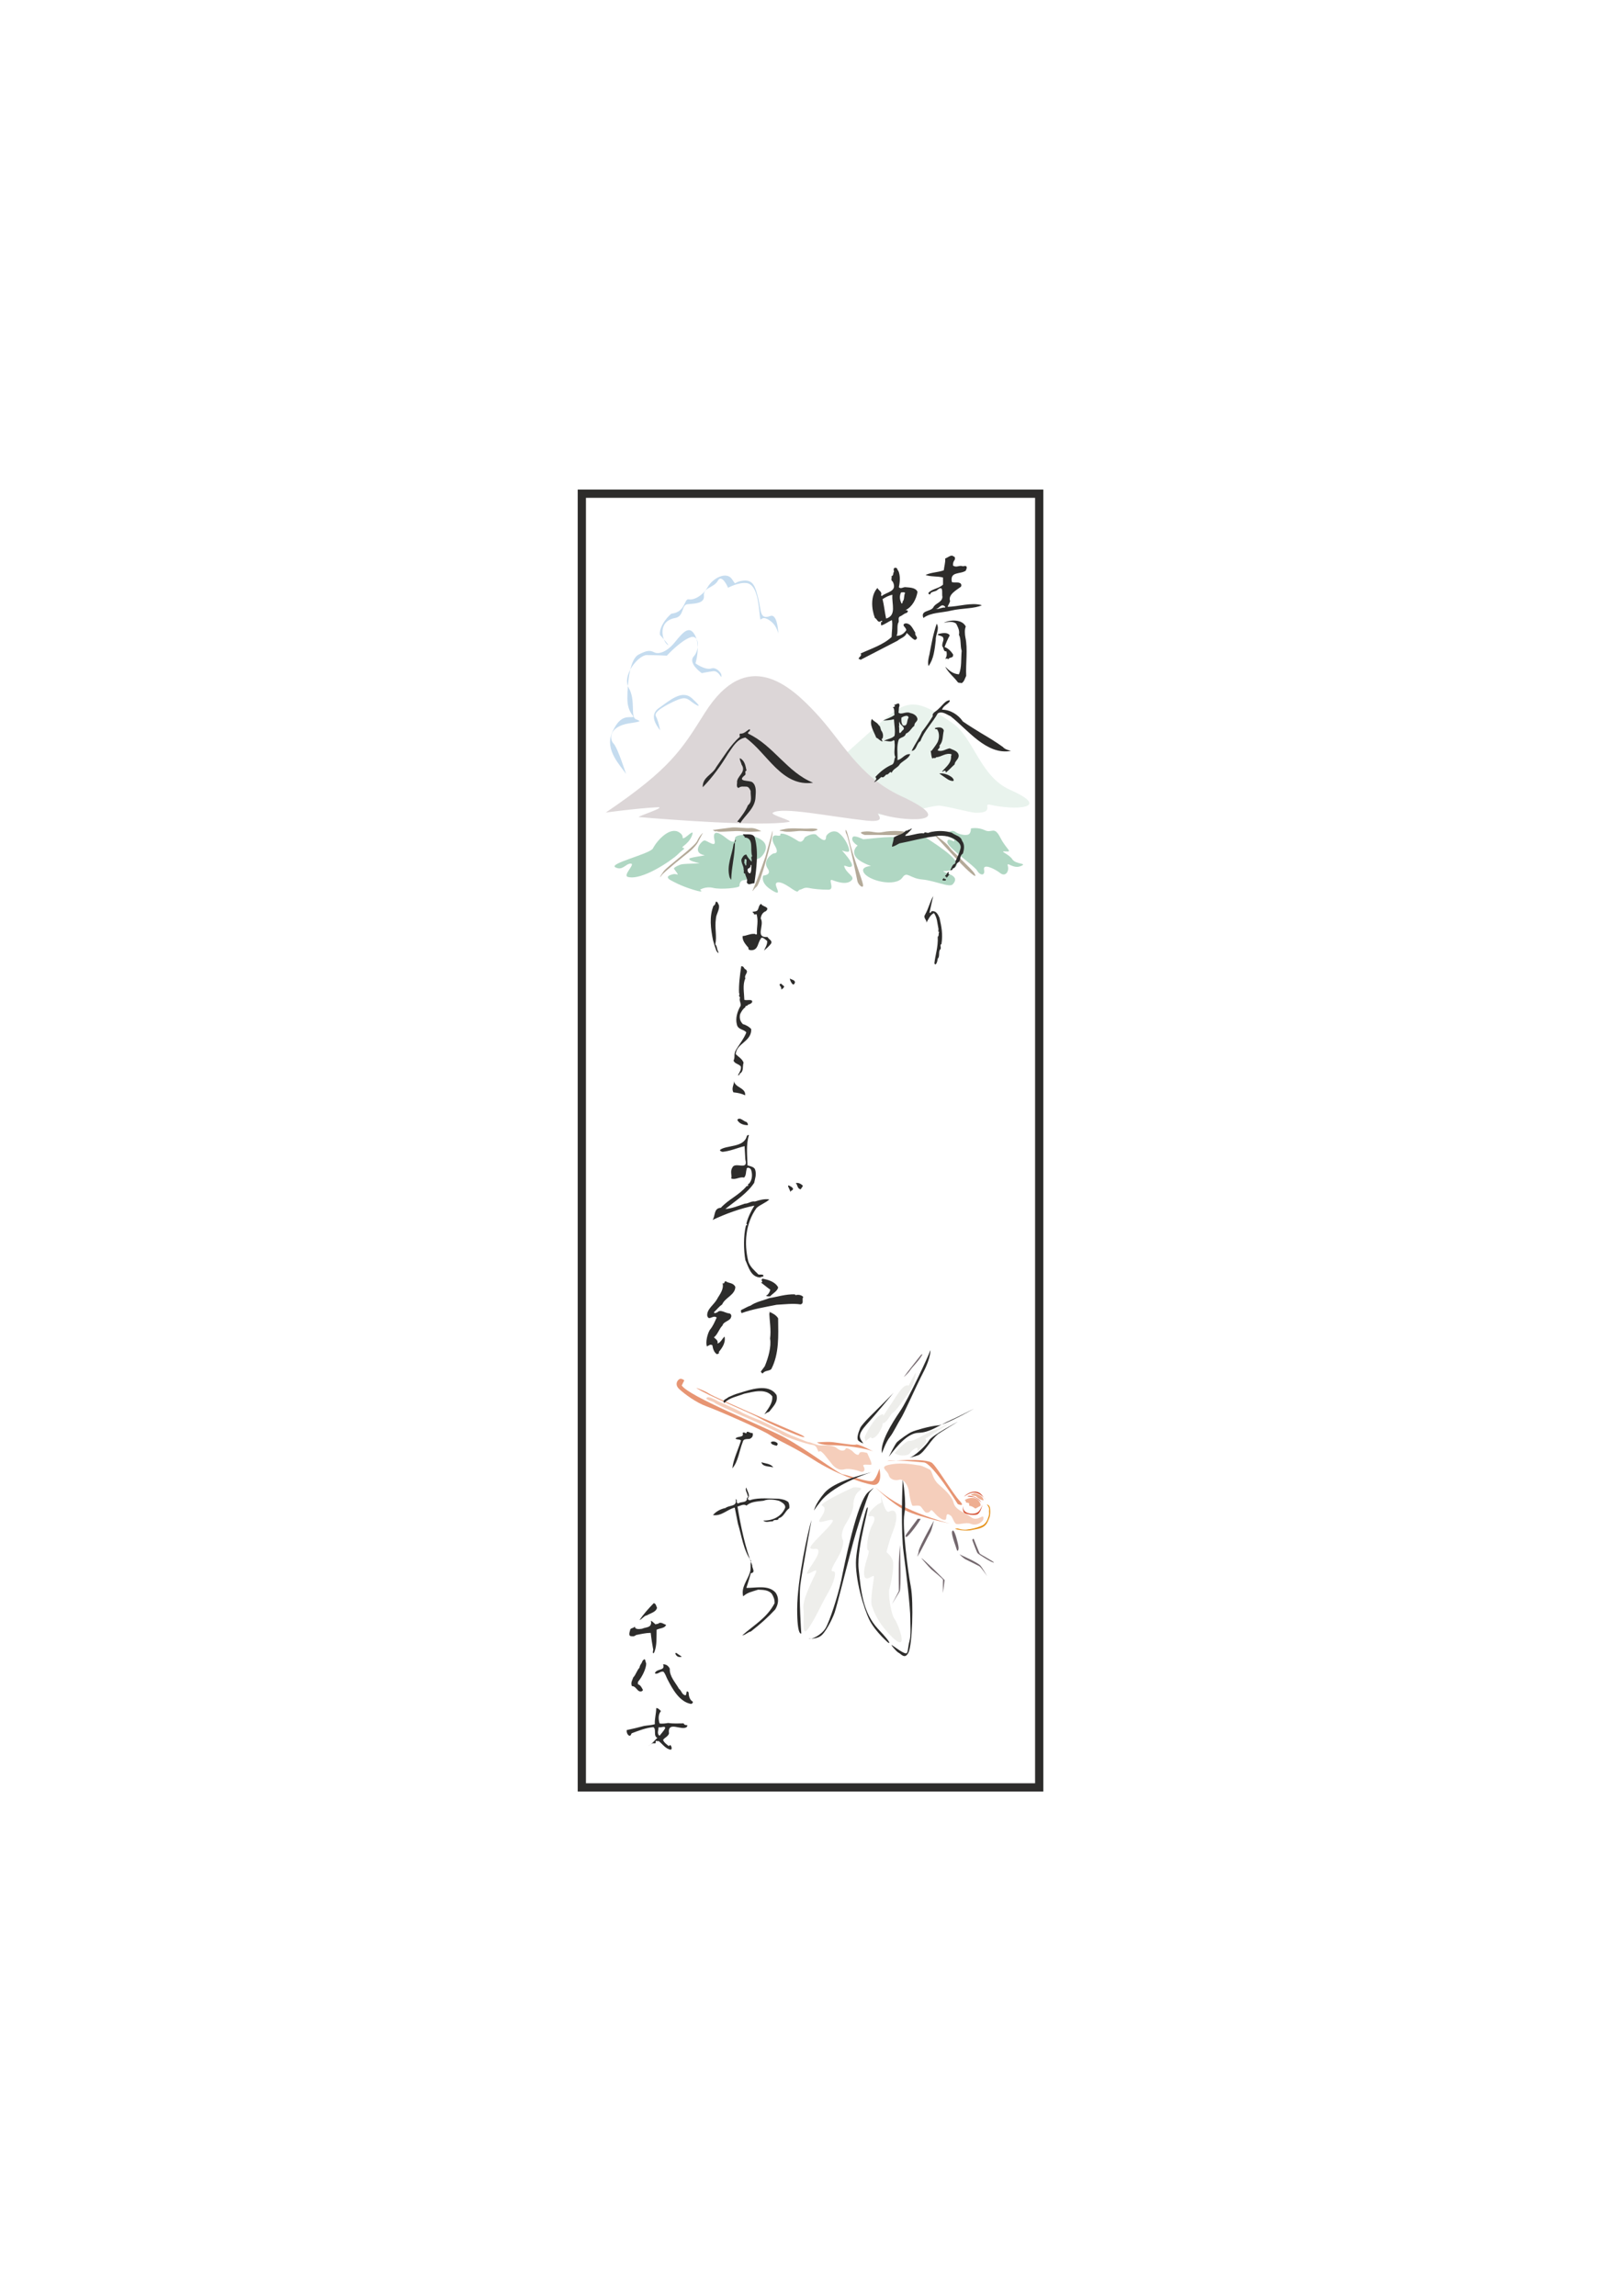 <?xml version="1.0" encoding="utf-8"?>
<!-- Created by UniConvertor 2.0rc4 (https://sk1project.net/) -->
<svg xmlns="http://www.w3.org/2000/svg" height="841.89pt" viewBox="0 0 595.276 841.89" width="595.276pt" version="1.1" xmlns:xlink="http://www.w3.org/1999/xlink" id="511abab0-f60f-11ea-ab4c-dcc15c148e23">

<g>
	<path style="stroke:#2d2c2b;stroke-width:3.024;stroke-miterlimit:10.433;fill:none;" d="M 381.158,655.449 L 381.158,181.041 213.398,181.041 213.398,655.449 381.158,655.449 Z" />
	<g>
		<g>
			<path style="fill:#e79573;" d="M 250.046,508.065 C 252.71,512.097 279.422,522.753 287.486,527.001 295.55,531.249 307.574,540.537 309.23,540.681 310.958,540.897 319.094,543.921 320.246,542.985 321.47,542.121 322.55,538.593 322.55,538.593 322.55,538.593 324.062,544.929 320.102,544.497 316.142,543.921 305.99,540.177 298.502,535.353 291.086,530.529 285.398,528.297 282.446,526.281 279.494,524.265 263.294,517.209 259.262,515.769 255.23,514.329 250.982,511.089 249.254,509.505 247.454,507.921 248.246,506.409 249.038,505.833 249.83,505.185 250.982,506.193 250.982,506.193 L 250.046,508.065 Z" />
			<path style="fill:#e79573;" d="M 320.246,532.257 C 317.366,530.961 309.23,529.953 304.982,529.953 300.734,529.881 299.654,528.945 299.654,528.945 299.654,528.945 302.894,528.657 304.91,528.801 306.926,528.945 312.974,530.097 313.91,529.737 314.846,529.305 320.246,532.257 320.246,532.257 L 320.246,532.257 Z" />
			<path style="fill:#e79573;" d="M 255.302,508.929 C 259.55,511.809 274.958,517.929 278.558,520.017 282.158,522.033 290.51,525.633 293.39,526.641 296.198,527.577 295.19,526.641 292.022,525.345 288.926,524.049 276.11,518.433 273.374,517.209 270.638,515.913 261.422,512.025 259.766,510.873 258.038,509.793 255.302,508.929 255.302,508.929 L 255.302,508.929 Z" />
			<path style="fill:#e79573;" d="M 325.43,535.785 C 327.374,535.137 335.87,536.001 338.894,536.289 341.99,536.577 351.278,551.553 351.278,551.553 351.278,551.553 354.302,552.849 351.926,550.329 349.55,547.809 344.15,538.665 341.99,536.577 339.83,534.489 325.43,535.785 325.43,535.785 L 325.43,535.785 Z" />
			<path style="fill:#e79573;" d="M 321.038,545.361 C 322.334,546.585 326.222,549.969 332.198,552.849 338.03,555.729 345.95,558.105 348.326,558.681 352.502,559.545 337.31,556.593 332.054,553.857 326.726,551.121 321.038,545.361 321.038,545.361 L 321.038,545.361 Z" />
			<path style="fill:#d7583b;" d="M 353.654,548.817 C 354.23,547.809 358.046,545.577 360.134,548.241 363.014,551.985 360.494,547.665 357.542,547.377 355.742,547.161 353.654,548.817 353.654,548.817 L 353.654,548.817 Z" />
			<path style="fill:#e59119;" d="M 351.134,560.481 C 354.302,561.345 354.518,560.841 356.03,560.697 357.47,560.481 360.062,559.689 360.854,559.041 362.006,558.033 362.222,557.169 362.654,555.873 362.942,555.009 362.654,554.361 362.798,553.497 362.87,552.705 361.934,551.697 361.934,551.697 361.934,551.697 363.014,551.769 363.158,553.281 363.374,556.161 362.798,556.665 362.222,558.105 361.142,560.481 358.55,560.625 356.462,561.057 354.446,561.633 350.63,560.841 350.342,560.697 350.126,560.625 351.134,560.481 351.134,560.481 L 351.134,560.481 Z" />
			<path style="fill:#2d2c2b;" d="M 319.742,539.817 C 316.502,540.825 306.134,543.129 302.39,547.449 298.718,551.841 298.574,554.001 298.574,554.001 298.574,554.001 298.502,553.713 301.022,550.545 306.35,543.921 319.742,539.817 319.742,539.817 L 319.742,539.817 Z" />
			<path style="fill:#2d2c2b;" d="M 297.638,557.385 C 296.558,560.625 292.382,579.201 292.382,590.073 292.382,600.153 293.894,599.001 293.894,599.001 293.894,599.001 292.958,585.897 293.534,581.289 294.11,576.681 297.638,557.385 297.638,557.385 L 297.638,557.385 Z" />
			<path style="fill:#2d2c2b;" d="M 296.558,600.873 C 297.638,601.377 301.238,599.577 302.75,597.129 304.262,594.681 307.358,585.105 308.51,579.705 309.59,574.305 314.342,550.545 318.446,547.161 322.55,543.849 318.95,546.873 318.662,547.809 318.23,548.817 314.342,559.761 312.038,568.977 309.59,578.193 306.998,588.705 306.134,591.297 305.27,593.817 302.606,599.001 300.878,600.009 299.15,601.161 296.558,600.873 296.558,600.873 L 296.558,600.873 Z" />
			<path style="fill:#2d2c2b;" d="M 331.118,542.553 C 330.902,545.721 330.398,561.777 331.406,569.193 332.414,576.609 333.926,590.001 333.854,593.169 333.854,596.265 334.214,599.433 333.566,601.881 332.846,604.257 333.206,606.633 332.054,606.273 330.83,605.985 328.598,604.257 327.302,603.393 326.078,602.457 328.886,605.841 329.678,606.129 330.47,606.489 331.91,608.649 333.206,605.985 334.574,603.393 335.15,587.697 334.07,581.865 332.918,576.033 330.902,559.833 331.694,555.225 332.558,550.761 331.118,542.553 331.118,542.553 L 331.118,542.553 Z" />
			<path style="fill:#2d2c2b;" d="M 317.87,553.137 C 319.814,549.897 314.126,566.961 314.918,575.241 315.782,583.449 316.43,591.297 322.046,597.345 327.734,603.321 325.862,602.457 325.862,602.457 325.862,602.457 321.326,598.641 319.022,594.321 316.862,590.073 313.478,578.841 313.982,571.713 314.558,564.585 317.51,553.785 317.87,553.137 L 317.87,553.137 Z" />
			<path style="fill:#2d2c2b;" d="M 323.486,532.905 C 322.694,529.089 327.086,521.961 330.038,517.641 333.062,513.321 340.91,496.473 341.126,495.393 341.414,494.313 341.486,497.841 338.678,503.169 335.87,508.569 331.478,518.649 330.326,520.305 329.246,521.961 327.806,525.129 326.366,527.001 324.854,528.873 323.486,532.905 323.486,532.905 L 323.486,532.905 Z" />
			<path style="fill:#2d2c2b;" d="M 316.646,529.305 C 315.134,527.217 314.342,526.281 317.87,522.321 321.398,518.433 325.934,512.889 327.374,511.161 328.958,509.433 325.214,513.393 323.63,514.905 322.046,516.561 316.214,521.961 315.494,523.689 314.774,525.489 313.982,527.721 314.99,528.441 315.998,529.161 316.646,529.305 316.646,529.305 L 316.646,529.305 Z" />
			<path style="fill:#2d2c2b;" d="M 333.494,534.561 C 335.438,534.129 339.83,529.881 340.838,528.081 341.918,526.353 351.35,521.313 351.35,521.313 351.35,521.313 345.23,525.057 344.078,525.849 342.926,526.785 341.774,528.153 340.55,529.809 339.254,531.465 338.102,533.049 336.806,533.625 335.51,534.129 333.494,534.561 333.494,534.561 L 333.494,534.561 Z" />
			<path style="fill:#2d2c2b;" d="M 326.006,534.201 C 329.246,529.953 332.99,525.489 336.95,525.417 340.91,525.273 343.718,523.113 347.678,521.241 351.71,519.441 357.254,516.561 357.254,516.561 357.254,516.561 347.174,522.321 344.222,522.681 341.198,522.897 335.51,524.553 334.502,525.057 333.422,525.417 329.75,528.081 329.03,528.801 328.238,529.593 326.006,534.201 326.006,534.201 L 326.006,534.201 Z" />
			<path style="fill:#d7583b;" d="M 353.222,552.273 C 353.222,553.857 353.87,554.433 355.094,554.865 356.39,555.225 358.118,555.225 359.054,554.145 359.99,553.065 360.35,551.625 360.35,551.625 360.35,551.625 359.702,555.225 358.118,555.441 356.606,555.729 355.238,555.369 354.014,555.009 352.862,554.577 353.222,552.273 353.222,552.273 L 353.222,552.273 Z" />
			<path style="fill:#d7583b;" d="M 356.606,548.673 C 356.174,548.529 354.806,548.457 354.878,548.673 354.95,548.817 356.534,548.889 356.894,548.961 357.542,549.177 358.334,549.465 359.126,550.185 360.062,550.905 360.35,551.841 359.702,550.617 359.342,549.825 357.614,548.961 356.606,548.673 L 356.606,548.673 Z" />
			<path style="fill:#73676d;" d="M 356.606,564.729 C 357.182,566.313 358.262,569.193 358.55,569.553 358.91,569.985 363.518,572.937 364.454,573.009 365.39,573.081 359.486,569.985 359.342,569.697 359.126,569.409 357.398,564.945 357.182,564.441 356.966,563.937 356.606,564.729 356.606,564.729 L 356.606,564.729 Z" />
			<path style="fill:#73676d;" d="M 349.55,561.273 C 348.182,561.273 350.702,567.321 350.918,568.257 351.134,569.193 351.71,568.473 351.566,567.321 351.422,566.025 350.198,561.273 349.55,561.273 L 349.55,561.273 Z" />
			<path style="fill:#73676d;" d="M 351.926,569.985 C 352.718,570.417 358.766,573.009 359.63,574.161 360.566,575.313 362.078,578.049 362.078,578.049 362.078,578.049 359.918,574.737 359.126,574.305 358.334,573.873 355.238,572.361 354.23,571.857 353.222,571.353 351.926,569.985 351.926,569.985 L 351.926,569.985 Z" />
			<path style="fill:#73676d;" d="M 342.566,557.601 C 343.43,556.017 336.95,567.393 336.95,568.833 336.806,570.273 335.942,571.641 336.806,570.273 337.742,568.905 340.622,563.001 341.198,561.993 341.846,560.841 342.35,558.033 342.566,557.601 L 342.566,557.601 Z" />
			<path style="fill:#73676d;" d="M 337.886,571.353 C 338.894,571.785 346.454,579.417 346.454,579.417 L 345.878,584.169 C 345.878,584.169 345.806,579.777 345.878,579.345 345.95,578.985 342.422,576.249 341.63,575.529 340.766,574.737 337.886,571.353 337.886,571.353 L 337.886,571.353 Z" />
			<path style="fill:#73676d;" d="M 337.67,556.953 C 337.31,557.961 333.206,563.505 332.486,563.577 331.694,563.649 332.27,562.857 332.702,562.209 333.206,561.561 336.59,556.953 336.59,556.953 L 337.67,556.953 Z" />
			<path style="fill:#73676d;" d="M 330.11,566.529 C 330.11,567.897 330.614,582.513 329.966,583.593 329.318,584.601 327.158,588.273 327.158,588.273 L 329.678,583.449 C 329.678,583.449 329.606,575.889 329.678,573.009 329.75,570.129 330.11,566.529 330.11,566.529 L 330.11,566.529 Z" />
			<path style="fill:#73676d;" d="M 331.478,504.969 C 333.062,502.809 337.814,496.833 337.814,496.833 337.814,496.833 338.894,495.897 337.742,497.625 336.518,499.497 334.79,501.081 333.854,502.449 332.918,503.817 331.478,504.969 331.478,504.969 L 331.478,504.969 Z" />
		</g>
		<path style="fill:#eeeeeb;" d="M 317.15,527.217 C 317.078,526.425 320.606,520.161 322.478,519.153 324.35,518.073 323.918,518.865 323.918,519.225 323.918,519.513 328.67,511.737 330.47,509.577 332.27,507.345 333.278,508.137 333.278,508.137 333.278,508.137 335.87,502.881 335.942,503.457 335.942,504.105 335.006,508.353 333.062,511.017 331.19,513.681 328.742,517.209 327.734,517.857 326.654,518.577 326.798,519.009 325.43,520.737 324.062,522.393 323.558,521.745 323.558,521.745 323.558,521.745 324.278,521.961 322.766,524.697 321.326,527.505 319.454,527.793 319.526,527.145 319.67,526.497 317.51,528.513 317.51,528.513 L 317.15,527.217 Z" />
		<path style="fill:#eeeeeb;" d="M 328.166,532.905 C 328.454,532.257 331.982,528.873 332.918,528.513 333.854,528.153 333.422,528.657 335.15,528.081 336.878,527.505 341.198,524.697 342.494,524.481 343.718,524.265 348.758,521.529 348.758,521.529 348.758,521.529 344.87,524.193 343.358,525.057 341.774,525.921 340.262,527.289 339.614,527.361 338.966,527.361 340.406,528.369 339.254,529.449 338.03,530.529 336.518,532.977 336.518,532.185 336.446,531.321 336.878,530.241 335.15,531.465 333.422,532.617 334.142,533.409 331.91,533.697 329.678,533.985 328.166,532.905 328.166,532.905 L 328.166,532.905 Z" />
		<path style="fill:#eeeeeb;" d="M 312.974,545.433 C 308.942,547.233 300.158,551.553 301.526,552.129 302.822,552.705 302.894,554.001 300.806,556.953 298.718,559.977 306.494,555.729 305.342,558.033 304.19,560.337 296.342,566.889 297.278,567.753 298.214,568.617 300.374,566.961 300.158,569.265 299.942,571.497 294.974,577.185 296.198,577.113 297.494,577.041 300.446,574.305 299.006,577.257 297.638,580.281 294.182,586.833 294.686,590.073 295.19,593.169 293.678,601.305 296.63,596.985 299.51,592.665 301.166,588.417 303.542,584.385 305.918,580.425 306.998,576.249 305.702,576.249 304.406,576.393 304.982,575.097 307.358,571.065 309.662,567.105 309.23,564.873 309.23,564.873 309.23,564.873 307.574,563.001 310.454,558.393 313.406,553.713 312.974,551.553 312.974,551.553 312.974,551.553 313.118,548.025 315.35,546.585 317.438,545.217 312.974,545.433 312.974,545.433 L 312.974,545.433 Z" />
		<path style="fill:#eeeeeb;" d="M 323.27,550.977 C 320.39,552.129 317.078,556.449 319.022,556.017 320.894,555.585 321.326,556.881 319.814,559.473 318.374,562.137 317.438,568.257 318.446,568.545 319.382,568.833 316.718,573.729 316.934,577.257 317.15,580.785 320.462,577.113 320.534,578.049 320.606,578.985 319.022,586.761 319.814,588.993 320.606,591.225 322.046,594.897 325.862,598.929 334.286,608.145 329.462,595.473 328.094,593.673 326.726,591.801 325.646,584.241 326.222,582.585 326.798,580.929 327.806,575.457 327.59,573.153 327.518,570.993 325.142,569.193 325.142,569.193 325.142,569.193 325.934,565.593 327.59,561.345 329.318,557.097 329.39,552.561 326.006,554.361 324.566,555.081 323.126,548.385 323.126,548.385 L 323.27,550.977 Z" />
		<path style="fill:#eeae91;" d="M 354.59,549.681 C 353.15,550.329 354.302,549.969 354.23,550.689 354.23,551.409 355.526,550.689 355.454,551.625 355.454,552.489 355.454,551.985 356.606,552.489 357.758,553.065 357.47,553.497 358.55,552.777 359.558,552.129 360.062,552.417 359.342,550.905 357.974,548.241 354.59,549.681 354.59,549.681 L 354.59,549.681 Z" />
		<path style="fill:#eeae91;" d="M 357.254,547.665 C 357.542,547.449 359.774,548.241 360.422,549.249 360.998,550.329 360.71,550.329 359.918,549.969 357.974,549.249 358.406,548.457 357.182,548.529 356.822,548.601 355.814,548.025 356.102,548.025 356.39,547.953 357.254,547.665 357.254,547.665 L 357.254,547.665 Z" />
		<path style="fill:#f5cebb;" d="M 341.198,539.025 C 341.99,539.817 342.062,542.409 344.294,544.353 345.95,545.865 349.118,548.385 349.766,551.121 350.414,553.785 354.014,554.649 355.958,556.233 358.694,558.537 361.142,554.217 360.638,557.241 360.494,557.817 358.55,559.833 355.886,558.753 354.446,558.105 351.278,559.329 350.558,558.753 349.55,557.817 349.478,556.305 348.614,555.729 347.318,554.865 347.174,555.225 347.03,556.809 347.03,557.673 345.302,557.889 342.206,554.217 341.054,552.921 341.558,555.081 339.542,554.649 339.398,554.649 338.462,553.497 337.742,552.489 337.094,551.697 334.79,552.489 334.574,552.057 334.214,551.121 333.854,550.185 333.422,547.305 333.134,544.425 331.262,542.193 329.822,542.625 328.382,543.057 326.366,542.625 325.934,540.825 325.43,539.097 321.974,537.801 326.798,537.009 331.622,536.145 335.942,537.297 337.238,537.369 338.462,537.513 341.198,539.025 341.198,539.025 L 341.198,539.025 Z" />
		<path style="fill:#f5cebb;" d="M 318.086,532.833 C 318.23,533.409 320.318,537.153 319.382,537.153 318.446,537.225 316.07,536.721 316.718,537.729 317.438,538.809 317.078,540.249 315.278,539.529 313.55,538.881 311.174,538.521 310.094,538.737 309.014,538.953 307.502,539.457 305.486,537.297 303.47,534.993 301.31,531.537 300.518,532.257 299.798,532.905 300.086,530.097 298.07,529.881 296.126,529.665 287.558,526.785 286.766,526.065 285.902,525.345 277.406,521.457 277.406,521.457 277.406,521.457 262.646,515.049 262.214,514.473 261.71,513.825 258.542,513.393 259.19,512.601 259.766,511.809 262.502,513.393 263.582,513.969 264.734,514.473 270.422,516.993 271.646,517.713 272.726,518.433 277.046,520.233 278.486,520.737 279.926,521.313 288.926,525.849 290.294,526.425 291.734,526.929 296.126,528.873 296.702,528.873 297.278,528.801 299.294,529.953 300.878,530.025 302.462,530.097 305.414,529.737 306.998,531.105 308.654,532.473 310.022,531.897 310.166,531.249 310.238,530.601 312.398,531.753 312.83,532.329 313.406,532.977 314.846,534.129 315.134,533.049 315.35,531.897 318.086,532.833 318.086,532.833 L 318.086,532.833 Z" />
	</g>
	<g>
		<path style="fill:#e9f3ed;" d="M 294.182,291.201 C 298.79,286.521 316.718,270.393 324.35,263.769 333.206,255.993 337.094,256.713 349.406,265.209 357.182,270.609 359.414,284.721 370.43,289.617 386.198,296.601 372.158,297.177 363.086,295.089 360.278,294.513 365.102,298.185 357.902,298.041 355.814,298.041 345.662,295.161 343.934,295.449 339.398,296.025 335.798,297.321 333.998,298.329 328.958,301.137 310.814,296.241 308.006,296.241 305.198,296.241 294.182,291.201 294.182,291.201 L 294.182,291.201 Z" />
		<path style="fill:#dcd6d7;" d="M 241.118,296.025 C 233.054,296.457 222.182,297.969 222.182,297.969 246.086,281.769 250.046,274.857 258.614,261.249 273.95,237.129 289.718,251.241 299.15,261.393 308.798,271.617 314.702,284.577 330.47,291.921 353.654,302.649 329.966,301.137 323.054,298.545 319.382,297.105 327.302,301.929 317.798,300.921 304.478,299.481 286.766,295.737 283.454,298.041 282.302,298.833 291.59,301.137 289.286,301.425 278.63,303.153 244.502,300.489 234.35,299.625 233.198,299.553 245.006,295.809 241.118,296.025 L 241.118,296.025 Z" />
		<g>
			<path style="fill:#b4aa99;" d="M 314.486,323.169 C 314.846,324.681 316.934,326.193 316.502,324.249 316.142,322.305 312.83,314.097 311.462,308.121 310.094,302.145 309.806,304.809 310.454,305.817 311.174,306.825 314.486,323.169 314.486,323.169 L 314.486,323.169 Z" />
			<path style="fill:#b4aa99;" d="M 283.382,304.593 C 283.67,306.609 278.846,324.105 277.55,325.113 276.326,326.049 275.318,328.209 276.542,325.329 277.838,322.449 280.718,314.241 280.718,314.241 L 283.382,304.593 Z" />
			<path style="fill:#b4aa99;" d="M 341.198,304.521 C 341.198,304.521 351.35,315.753 354.086,318.345 357.614,321.729 358.262,321.729 357.398,320.289 356.606,318.849 348.974,311.865 348.326,310.857 347.678,309.849 346.31,308.625 344.438,307.257 343.358,306.465 341.198,304.521 341.198,304.521 L 341.198,304.521 Z" />
			<path style="fill:#b4aa99;" d="M 262.934,304.809 C 263.654,305.385 269.702,304.449 272.294,304.881 274.958,305.241 279.206,304.809 279.206,304.809 279.206,304.809 276.83,303.441 275.102,303.657 273.374,303.801 270.422,303.297 268.478,303.441 266.534,303.657 261.422,304.377 261.422,304.377 L 262.286,304.881 262.934,304.809 Z" />
			<path style="fill:#b4aa99;" d="M 287.198,304.809 C 288.71,305.241 291.302,304.881 292.814,304.737 294.326,304.593 297.566,305.025 298.286,304.809 300.95,304.233 300.158,303.657 296.198,303.873 294.47,303.945 291.662,303.657 289.718,303.801 287.774,303.873 285.038,304.593 286.19,304.665 L 287.198,304.809 Z" />
			<path style="fill:#b4aa99;" d="M 317.15,306.177 C 317.87,306.177 317.87,306.177 321.758,306.177 325.646,306.177 333.638,306.537 332.99,305.529 332.342,304.593 326.726,304.521 323.99,305.097 321.182,305.745 319.814,304.593 316.934,304.953 314.198,305.241 317.15,306.177 317.15,306.177 L 317.15,306.177 Z" />
			<path style="fill:#b0d7c3;" d="M 316.574,307.761 C 318.302,307.761 330.83,305.817 330.614,307.977 330.326,310.209 338.102,305.817 339.254,306.897 340.55,307.977 353.294,315.393 350.558,317.841 347.822,320.361 345.23,318.921 346.166,319.641 347.03,320.361 352.43,321.153 349.406,324.321 348.182,325.545 342.926,322.953 338.318,322.521 333.71,322.161 332.702,319.353 331.046,321.729 328.526,325.473 318.158,322.953 316.718,319.785 315.71,317.769 319.454,317.553 319.454,317.553 319.454,317.553 314.918,316.113 313.694,313.953 312.398,311.721 314.558,310.065 314.558,310.065 314.558,310.065 311.822,308.481 312.758,306.969 313.334,306.105 316.574,307.761 316.574,307.761 L 316.574,307.761 Z" />
			<path style="fill:#b0d7c3;" d="M 286.19,305.745 C 288.062,305.385 291.086,307.401 292.742,308.409 294.398,309.417 295.118,307.113 295.118,307.113 295.118,307.113 297.638,305.385 299.294,306.033 299.438,306.177 302.966,309.849 302.966,306.969 302.966,305.889 305.63,303.873 307.646,305.457 310.238,307.473 311.606,311.145 311.462,312.009 311.318,312.873 308.798,311.865 308.798,311.865 308.798,311.865 313.262,316.689 312.398,317.625 311.534,318.633 309.374,316.761 309.662,317.769 310.454,320.361 313.622,321.369 312.398,322.737 310.67,324.681 306.998,323.385 305.27,322.737 303.47,322.089 306.422,326.265 303.83,326.265 301.166,326.265 298.214,325.977 296.63,325.617 294.83,325.329 294.614,325.977 293.39,326.265 292.238,326.625 293.39,327.993 289.574,325.329 285.758,322.737 284.246,323.385 284.606,324.681 284.822,325.977 286.91,328.929 282.806,326.265 278.702,323.673 279.926,321.081 279.926,321.081 279.926,321.081 283.31,320.937 281.51,318.417 279.566,315.537 283.238,312.945 283.814,312.945 285.038,312.945 285.398,312.153 284.174,310.065 282.95,308.121 282.95,306.033 284.894,306.393 286.766,306.753 286.19,305.745 286.19,305.745 L 286.19,305.745 Z" />
			<path style="fill:#b0d7c3;" d="M 246.59,323.097 C 243.566,321.657 245.366,320.937 246.878,320.577 248.462,320.217 249.614,321.873 247.238,318.633 247.022,318.345 247.598,317.841 249.398,317.121 250.766,316.617 253.502,316.833 256.454,316.545 257.102,316.473 252.998,316.041 252.782,314.961 252.71,314.385 259.262,313.737 258.326,313.593 253.502,312.657 257.39,308.193 258.398,308.193 259.334,308.193 262.862,311.145 262.07,308.193 261.35,305.241 262.358,304.089 266.534,307.473 268.334,308.841 269.558,309.273 269.558,307.473 269.558,305.601 276.47,305.673 279.638,308.265 282.878,310.857 278.99,314.817 278.27,314.817 277.55,314.817 272.942,318.057 273.95,319.137 274.814,320.217 274.598,322.737 273.014,322.737 271.502,322.737 271.214,324.105 271.214,324.897 271.214,325.617 264.446,326.265 261.638,325.617 258.902,324.897 256.742,326.265 256.742,326.265 256.742,326.265 258.902,327.705 254.294,326.265 249.686,324.897 246.59,323.097 246.59,323.097 L 246.59,323.097 Z" />
			<path style="fill:#b4aa99;" d="M 256.238,308.337 C 255.734,309.633 253.934,311.505 252.566,312.585 251.342,313.521 243.494,319.785 242.702,320.937 241.766,322.305 241.838,321.657 243.422,319.497 244.862,317.625 254.582,310.569 255.662,308.481 256.598,306.393 257.822,305.385 257.822,305.385 L 256.238,308.337 Z" />
			<path style="fill:#b0d7c3;" d="M 349.982,308.481 C 350.198,307.905 349.406,307.473 348.398,307.041 346.094,305.889 348.902,303.945 350.342,305.025 351.71,306.105 354.446,306.465 355.31,305.961 356.174,305.385 356.102,303.801 356.102,303.801 356.102,303.801 358.622,303.225 361.214,304.449 363.806,305.745 364.598,302.649 366.902,307.185 369.206,311.649 371.582,312.441 368.846,312.225 366.11,312.009 369.998,313.089 371.294,315.105 372.59,317.049 376.766,316.473 374.678,317.481 371.654,318.993 369.134,315.609 369.638,317.553 370.214,319.425 368.846,321.729 366.83,320.145 364.814,318.561 360.422,316.473 360.926,318.921 361.43,321.369 359.342,321.009 358.406,319.281 357.47,317.553 347.606,310.857 347.462,308.841 347.39,306.825 349.838,308.841 349.982,308.481 L 349.982,308.481 Z" />
			<path style="fill:#b0d7c3;" d="M 239.462,311.145 C 241.262,307.761 245.87,303.081 249.11,305.241 251.198,306.537 249.83,307.761 250.838,307.329 251.99,306.969 255.014,303.441 253.718,306.609 252.35,309.849 249.398,310.569 250.55,310.929 251.558,311.217 250.694,311.217 248.534,313.377 246.302,315.537 235.502,322.953 230.318,321.585 228.23,321.009 233.27,316.689 231.326,316.689 229.454,316.689 228.374,319.425 225.71,318.057 223.046,316.689 238.31,313.161 239.462,311.145 L 239.462,311.145 Z" />
		</g>
		<g>
			<path style="fill:#c5dcef;" d="M 229.598,283.785 C 227.51,280.689 221.822,275.073 224.414,268.881 227.006,262.761 229.598,262.977 231.686,262.977 233.702,262.977 230.102,262.185 230.102,256.137 230.102,249.945 231.11,241.521 234.278,240.009 237.374,238.425 238.382,238.425 239.966,239.217 241.478,240.009 244.574,239.217 247.67,235.329 250.766,231.513 252.926,229.209 254.942,233.025 257.03,236.913 255.086,243.249 255.086,243.249 255.086,243.249 258.542,245.841 260.918,245.121 262.862,244.545 264.59,246.849 264.59,247.569 264.806,249.729 263.87,245.913 261.638,246.129 259.334,246.417 257.39,246.849 257.39,246.849 257.39,246.849 252.206,243.249 254.438,240.729 256.814,238.065 256.526,232.233 252.926,233.817 249.254,235.329 244.574,240.441 244.574,240.441 244.574,240.441 240.758,240.225 237.23,240.225 234.134,240.225 228.014,247.641 230.606,252.249 233.27,256.857 231.11,262.977 233.27,263.769 235.286,264.561 235.142,264.561 230.606,265.281 223.262,266.505 223.478,271.185 225.062,272.697 226.574,274.281 229.598,283.785 229.598,283.785 L 229.598,283.785 Z" />
			<path style="fill:#c5dcef;" d="M 242.054,232.809 C 241.622,229.209 245.942,225.105 246.302,225.033 251.558,224.457 250.838,219.417 252.638,219.777 254.366,220.137 257.606,218.625 259.55,215.313 261.494,211.929 266.39,209.481 268.406,212.289 270.422,215.097 268.55,213.441 272.51,212.937 276.47,212.433 277.118,215.529 278.198,219.777 279.206,223.953 278.63,227.337 282.518,225.897 285.254,224.889 285.47,232.377 285.47,232.377 285.47,232.377 284.966,229.785 283.094,228.129 278.054,223.881 279.278,231.081 278.414,223.305 277.838,217.833 276.542,214.017 273.662,213.801 270.782,213.513 267.038,215.529 267.038,215.529 267.038,215.529 264.806,210.273 263.294,212.937 261.854,215.601 257.894,215.385 258.182,218.409 258.542,221.505 254.366,221.289 252.134,221.577 249.83,221.865 250.982,225.969 247.67,226.617 241.118,227.769 242.774,234.609 244.646,236.265 246.518,237.849 242.054,232.809 242.054,232.809 L 242.054,232.809 Z" />
			<path style="fill:#c5dcef;" d="M 242.126,267.801 C 240.542,265.785 238.022,262.041 241.838,259.521 245.582,256.929 250.19,252.681 253.862,256.137 258.398,260.313 255.446,258.729 253.574,257.289 251.702,255.849 250.982,255.561 247.814,256.929 244.646,258.369 239.606,260.961 240.542,262.617 241.478,264.345 242.126,267.801 242.126,267.801 L 242.126,267.801 Z" />
		</g>
	</g>
	<g>
		<path style="fill:#2d2c2b;" d="M 275.03,267.657 C 275.318,268.233 274.166,268.233 274.382,269.025 283.598,273.273 288.71,283.209 298.214,287.025 286.694,288.681 281.438,276.153 273.374,270.465 270.206,271.041 268.766,273.993 267.038,276.369 264.446,280.689 261.422,284.937 257.75,288.681 257.606,284.937 261.278,284.145 262.718,281.265 265.382,277.521 267.974,273.129 271.358,270.177 271.43,269.889 270.998,269.241 271.502,269.025 273.014,269.169 273.95,267.801 274.886,267.441 275.03,267.369 275.102,267.441 275.03,267.657 L 275.03,267.657 Z" />
		<path style="fill:#2d2c2b;" d="M 273.806,282.561 C 272.798,282.921 273.95,283.857 273.086,284.361 270.062,286.809 274.958,286.017 275.966,286.881 277.406,288.033 277.262,290.193 277.118,292.137 277.046,296.313 273.518,298.617 271.43,301.929 271.43,301.353 270.638,301.497 270.422,301.281 271.718,299.697 273.59,297.249 274.31,295.305 276.038,293.937 275.246,292.065 275.318,290.049 274.958,289.257 274.526,288.393 273.59,288.465 272.798,288.465 271.646,288.249 270.998,288.897 270.062,289.041 270.278,287.529 270.35,287.097 269.99,284.649 273.95,283.281 272.006,280.401 271.862,279.609 271.214,278.745 271.358,278.025 273.23,278.961 273.374,280.761 273.806,282.561 L 273.806,282.561 Z" />
	</g>
	<path style="fill:#2d2c2b;" d="M 276.902,307.401 C 278.27,312.441 277.406,318.921 276.686,323.889 275.39,323.889 274.526,324.897 273.878,323.529 274.382,322.449 273.374,321.297 273.302,320.361 272.366,320.361 273.086,319.209 272.726,318.921 272.942,317.841 271.79,316.545 271.934,315.177 272.294,314.385 272.798,313.377 273.734,313.377 274.166,314.385 274.958,315.249 275.678,315.969 275.894,315.177 275.174,314.385 275.894,313.953 274.958,311.865 276.758,307.185 273.014,307.113 273.662,306.609 272.582,306.825 272.798,306.321 272.222,306.393 272.654,305.961 272.654,305.889 273.95,306.177 276.47,305.385 276.902,307.401 L 276.902,307.401 Z M 269.702,307.905 C 269.486,308.697 269.558,308.913 269.054,309.561 268.478,313.593 266.39,317.481 267.614,321.729 267.83,322.017 268.046,322.737 268.19,322.521 268.334,317.697 269.486,314.025 269.558,309.129 269.414,308.985 269.414,308.913 269.558,308.913 269.63,308.697 270.134,308.121 269.702,307.905 L 269.702,307.905 Z M 273.806,315.249 C 272.798,314.385 273.158,315.969 272.942,316.473 273.446,316.689 273.158,317.697 273.734,317.265 273.662,316.545 273.878,315.753 273.806,315.249 L 273.806,315.249 Z M 275.102,317.913 C 275.102,318.417 274.526,318.345 274.31,318.561 274.022,319.281 274.31,320.145 275.102,320.289 275.75,319.497 275.462,318.057 275.606,317.265 274.958,316.977 275.534,317.841 275.102,317.913 L 275.102,317.913 Z" />
	<path style="fill:#2d2c2b;" d="M 263.654,331.881 C 264.086,333.537 262.646,335.121 262.574,336.921 262.07,340.233 263.006,343.329 262.358,346.281 263.078,347.073 262.862,348.009 263.438,349.017 263.654,350.169 262.862,348.801 262.718,348.585 262.286,347.361 261.854,346.065 261.494,344.697 260.702,340.593 260.054,336.201 261.71,332.097 262.79,331.953 262.07,329.577 263.366,331.161 263.222,331.449 263.654,331.593 263.654,331.881 L 263.654,331.881 Z M 279.206,331.449 C 278.054,331.881 278.414,333.753 277.406,334.113 276.83,334.401 275.174,334.113 276.542,334.905 276.11,334.977 276.686,335.193 276.686,335.337 277.046,335.409 277.262,335.265 277.478,335.193 278.27,337.713 277.478,340.017 277.622,342.393 277.406,343.113 277.046,342.321 276.542,342.465 274.958,342.393 273.806,343.185 272.366,343.257 272.222,344.985 273.446,346.281 274.526,347.577 274.31,348.441 275.246,348.441 275.822,348.441 278.126,348.225 277.91,345.705 278.99,344.337 279.35,343.113 280.79,344.625 281.366,345.057 281.51,346.353 280.646,347.577 280.214,348.585 281.15,347.793 281.798,347.217 282.662,346.209 283.598,344.985 281.942,344.481 281.51,343.617 276.686,343.905 280.574,339.297 278.99,336.777 279.206,335.625 279.638,334.617 280.934,334.113 282.662,332.457 279.422,332.529 279.206,331.449 L 279.206,331.449 Z M 274.166,343.977 C 273.662,344.841 274.814,344.553 274.886,345.129 275.462,345.561 276.254,345.777 276.686,345.057 279.206,342.609 274.886,343.329 274.166,343.977 L 274.166,343.977 Z" />
	<g>
		<path style="fill:#2d2c2b;" d="M 273.518,355.497 C 274.814,356.649 272.798,357.369 273.374,358.809 272.294,361.041 272.942,364.137 273.014,366.657 273.734,367.017 276.326,366.153 275.822,367.593 275.318,368.169 274.886,368.241 274.31,368.457 274.166,369.105 273.23,368.601 273.374,369.393 272.582,369.825 271.862,370.977 271.43,371.985 271.142,373.497 271.502,374.577 272.51,375.585 273.374,375.729 274.814,376.521 275.534,377.385 275.678,381.993 270.134,382.569 269.846,386.529 270.854,387.609 272.222,388.257 272.726,389.697 272.222,391.065 272.942,392.865 271.286,393.729 271.43,394.305 270.782,394.161 270.638,394.521 270.926,393.441 272.006,392.505 271.718,391.065 270.854,390.057 269.342,390.057 269.054,388.905 269.702,387.609 269.054,386.745 269.774,385.305 270.998,383.145 272.87,380.913 273.734,378.609 272.87,377.385 270.71,377.673 270.278,375.729 269.63,373.353 270.494,370.761 271.646,368.817 271.79,367.521 270.998,367.089 271.43,365.721 270.638,365.145 271.502,364.713 271.07,364.137 270.926,361.257 271.358,357.657 271.862,354.345 272.942,354.201 272.798,355.353 273.518,355.497 L 273.518,355.497 Z" />
		<path style="fill:#2d2c2b;" d="M 291.59,360.105 C 291.446,360.681 291.446,360.897 290.87,361.041 290.222,360.537 289.718,359.529 289.718,358.809 290.366,359.313 291.302,359.241 291.59,360.105 L 291.59,360.105 Z" />
		<path style="fill:#2d2c2b;" d="M 287.63,361.833 C 287.342,362.265 286.982,362.841 286.478,362.769 286.982,361.905 284.894,360.825 286.622,360.753 286.838,361.257 287.342,361.257 287.63,361.833 L 287.63,361.833 Z" />
		<path style="fill:#2d2c2b;" d="M 273.302,401.649 C 271.934,401.001 270.494,400.713 268.982,400.569 268.19,399.057 269.198,397.833 269.27,396.465 269.486,398.841 273.59,398.841 273.302,401.649 L 273.302,401.649 Z" />
	</g>
	<path style="fill:#2d2c2b;" d="M 273.806,411.441 C 274.166,411.801 274.382,412.161 274.31,412.593 272.798,412.665 270.998,412.017 270.422,410.649 271.358,409.425 272.798,411.297 273.806,411.441 L 273.806,411.441 Z M 273.95,416.481 C 272.942,421.017 266.246,419.793 264.014,421.737 264.302,422.241 264.518,422.241 265.022,422.385 267.902,422.097 270.422,420.945 273.086,420.297 273.158,421.881 273.302,423.537 273.374,425.193 274.598,429.513 269.63,425.841 268.622,428.145 267.686,429.585 268.55,430.953 268.19,432.177 269.846,432.753 271.142,431.457 272.942,431.817 273.734,430.881 273.518,429.873 273.806,428.937 273.734,427.857 275.03,428.073 275.462,428.937 276.038,430.593 275.966,432.609 274.742,434.049 274.022,433.977 274.814,435.201 273.878,434.913 270.998,438.369 267.47,439.593 264.374,442.905 261.71,443.049 262.43,445.857 261.35,447.369 266.246,445.065 271.574,443.121 276.686,442.113 275.462,444.129 274.31,446.361 273.734,448.809 274.31,449.097 273.95,449.313 273.59,449.385 272.654,453.201 272.726,458.313 273.374,462.057 274.526,464.505 275.318,468.321 278.846,468.465 279.206,468.033 280.142,468.393 279.998,467.673 279.71,467.241 278.846,467.457 278.198,467.385 276.686,465.873 275.102,464.577 274.454,462.561 272.87,456.009 273.374,448.737 277.478,442.977 278.774,441.753 281.15,440.961 282.158,439.809 280.214,439.593 278.774,440.025 276.902,440.601 275.39,440.385 274.598,441.393 273.158,441.393 270.854,442.185 268.406,443.193 266.03,443.337 269.918,440.241 274.022,437.649 276.614,433.761 276.902,432.177 277.55,430.809 276.974,428.937 276.686,427.929 275.174,427.641 274.166,427.353 274.094,424.041 273.59,419.649 274.67,416.337 274.454,415.905 274.166,416.481 273.95,416.481 L 273.95,416.481 Z M 271.07,427.929 C 270.494,428.145 269.846,428.721 270.062,429.513 271.07,429.801 271.79,429.153 272.726,428.649 273.158,427.569 271.646,428.145 271.07,427.929 L 271.07,427.929 Z M 291.878,433.833 C 292.598,434.553 292.382,435.921 293.678,436.137 293.966,435.561 294.398,435.273 294.47,434.769 293.75,434.193 293.03,433.617 291.878,433.833 L 291.878,433.833 Z M 290.438,435.345 C 287.63,433.473 289.934,436.281 289.862,437.145 290.006,436.497 290.942,436.569 290.87,435.849 290.654,435.705 290.582,435.417 290.438,435.345 L 290.438,435.345 Z" />
	<g>
		<path style="fill:#2d2c2b;" d="M 285.398,472.065 C 285.254,473.361 283.454,474.297 282.446,475.377 281.942,475.377 281.366,475.449 280.934,475.161 281.726,474.873 282.374,473.721 282.518,472.929 281.366,472.137 280.214,471.129 279.062,470.265 279.206,470.265 279.566,470.265 279.566,470.121 279.494,469.329 278.99,469.617 279.638,468.897 281.726,469.257 284.318,470.049 285.398,472.065 L 285.398,472.065 Z" />
		<path style="fill:#2d2c2b;" d="M 269.702,471.921 C 269.63,474.873 265.958,475.809 264.878,478.329 263.582,479.265 263.078,480.057 261.854,481.209 262.07,481.929 262.646,481.281 263.078,481.281 264.158,479.913 266.174,481.641 267.542,481.641 268.118,481.785 268.406,482.577 268.118,483.009 267.902,484.377 265.31,484.593 265.022,486.033 263.726,487.329 263.294,489.273 261.854,490.425 262.502,491.073 263.51,491.577 263.15,492.657 264.23,492.513 264.95,490.785 265.742,490.137 266.246,492.369 264.806,494.385 263.654,495.753 263.942,496.473 263.222,496.401 263.006,496.617 261.926,496.041 261.494,494.673 261.278,493.305 260.486,492.873 260.198,493.305 259.55,493.593 259.478,493.665 259.334,493.737 259.262,493.737 258.758,492.153 259.406,489.273 260.342,487.689 261.494,486.321 262.07,484.881 262.862,483.153 261.494,482.001 259.982,484.593 259.406,482.505 259.118,480.129 261.998,478.329 263.006,476.385 263.798,474.873 265.598,472.929 265.022,470.553 265.886,470.985 265.454,469.905 266.174,469.833 267.326,470.697 268.91,470.265 269.702,471.921 L 269.702,471.921 Z" />
		<path style="fill:#2d2c2b;" d="M 291.806,474.945 C 292.814,474.657 293.966,474.873 294.614,475.593 293.966,476.601 295.046,477.969 293.606,478.329 290.87,477.897 287.558,478.329 284.822,478.473 280.574,479.337 276.038,480.057 272.078,481.497 271.646,481.281 271.79,480.777 271.79,480.417 272.942,479.913 274.31,479.049 275.318,478.761 277.262,477.393 279.782,476.961 282.158,476.025 285.11,475.593 288.134,474.513 291.518,474.657 291.662,474.801 291.734,474.873 291.806,474.945 L 291.806,474.945 Z" />
		<path style="fill:#2d2c2b;" d="M 285.398,483.441 C 285.47,489.849 285.83,496.401 282.878,502.089 281.942,502.881 280.574,502.449 279.71,503.673 279.494,503.529 279.134,503.313 279.062,502.953 279.422,502.449 279.998,501.657 280.502,501.009 281.798,497.913 282.95,493.809 282.446,490.857 282.878,487.689 282.23,484.017 282.158,481.641 282.518,481.425 282.23,481.137 282.086,480.993 283.454,481.641 284.678,482.217 285.398,483.441 L 285.398,483.441 Z" />
	</g>
	<path style="fill:#2d2c2b;" d="M 284.822,511.593 C 285.398,514.185 283.742,515.553 282.158,517.641 281.222,518.073 281.15,518.073 280.358,518.649 281.582,516.705 283.526,514.617 283.238,512.025 280.862,509.001 276.254,510.369 272.942,511.089 270.638,512.025 267.47,512.529 265.67,514.473 264.59,513.393 266.75,512.889 267.11,512.385 268.406,511.809 269.63,511.233 270.998,510.873 275.102,509.649 281.87,507.057 284.822,511.593 L 284.822,511.593 Z" />
	<g>
		<path style="fill:#2d2c2b;" d="M 276.038,525.489 C 276.326,526.569 275.894,527.217 274.958,527.649 274.022,527.793 272.654,527.505 272.438,528.729 271.142,531.969 270.782,535.929 268.622,538.449 268.91,535.281 270.71,531.681 271.79,528.225 271.286,527.721 270.422,528.009 269.774,527.577 270.278,526.497 273.086,527.361 272.366,525.489 273.158,524.769 273.662,526.353 273.95,525.057 274.742,524.913 275.102,525.633 276.038,525.489 L 276.038,525.489 Z" />
		<path style="fill:#2d2c2b;" d="M 285.254,529.449 C 285.182,529.737 285.11,530.025 284.822,530.169 284.102,529.953 282.734,529.737 282.734,528.873 283.31,528.369 284.822,528.585 285.254,529.449 L 285.254,529.449 Z" />
		<path style="fill:#2d2c2b;" d="M 283.598,538.089 C 281.87,537.657 279.638,537.873 279.278,536.217 280.718,536.721 282.734,536.721 283.598,538.089 L 283.598,538.089 Z" />
	</g>
	<path style="fill:#2d2c2b;" d="M 274.31,549.393 C 274.166,550.185 275.174,550.257 275.534,549.969 278.414,549.177 282.302,549.537 285.614,549.609 286.766,549.753 288.134,549.969 289.142,550.833 289.502,551.553 289.574,552.273 289.502,553.065 287.918,554.145 287.558,556.233 285.614,556.737 285.398,557.961 283.958,556.881 283.454,557.889 282.158,557.817 281.078,558.537 279.926,557.601 283.31,557.673 286.622,556.233 287.99,552.849 288.134,551.553 286.694,550.905 285.83,550.401 284.174,549.897 281.726,549.609 280.07,550.329 277.838,550.617 275.318,550.617 273.806,552.129 272.87,551.337 271.502,552.201 270.494,552.489 271.646,559.329 273.23,567.321 275.894,574.017 275.75,574.953 277.334,576.681 275.39,576.897 274.742,579.057 274.454,580.209 273.734,582.297 277.118,582.369 281.87,581.073 284.462,584.025 285.83,585.969 285.542,588.273 284.318,590.217 281.798,592.953 278.846,595.617 275.39,598.281 274.238,598.497 273.59,599.505 272.222,599.721 276.614,595.833 281.294,593.313 284.102,587.913 284.174,586.545 283.67,585.393 283.022,584.385 281.726,583.017 279.926,583.017 278.054,582.945 276.182,583.593 274.166,583.881 272.582,585.393 271.718,582.009 274.238,579.417 275.102,576.465 275.534,574.665 275.102,573.873 275.462,572.361 272.654,568.473 272.006,563.073 270.638,558.681 270.278,556.665 269.846,554.793 269.486,552.849 266.75,553.497 264.59,556.089 261.494,555.585 262.574,554.289 264.302,553.353 266.102,552.993 267.326,551.985 269.702,552.489 269.918,550.689 269.846,549.753 269.846,549.177 270.278,550.329 270.062,550.761 270.422,551.697 271.142,551.121 272.078,550.689 274.094,551.049 273.95,549.393 273.734,549.321 274.814,549.033 274.238,548.529 274.094,547.449 273.086,546.297 273.734,545.505 274.022,546.729 275.318,548.457 274.31,549.393 L 274.31,549.393 Z" />
	<path style="fill:#2d2c2b;" d="M 350.126,205.377 C 349.622,205.953 349.478,206.745 349.55,207.393 350.918,208.329 351.71,207.105 353.294,207.681 353.582,207.465 353.942,207.609 354.23,207.537 355.022,208.041 354.23,208.977 354.23,209.265 352.214,210.705 348.326,209.409 349.118,213.441 350.198,213.873 351.71,213.225 352.43,214.089 352.646,214.377 352.646,214.881 352.43,215.169 350.918,216.321 347.606,218.049 348.47,220.425 348.182,221.361 347.894,221.721 347.534,222.513 351.494,222.513 356.174,220.785 360.134,221.937 357.542,223.233 352.646,223.017 348.974,223.881 345.518,224.745 341.414,224.529 338.678,226.617 337.526,223.737 341.198,224.385 342.278,222.801 342.998,221.145 345.518,221.001 345.662,218.913 345.302,217.617 346.31,214.161 343.646,216.465 343.214,216.825 342.278,216.897 341.63,217.257 341.198,217.401 341.342,218.121 340.91,217.977 340.622,217.833 340.406,217.617 340.55,217.401 341.846,215.889 344.366,215.889 345.878,214.377 345.878,213.657 345.878,212.361 345.878,211.785 343.79,211.209 341.414,211.569 339.47,210.849 341.558,209.841 344.15,209.913 346.166,209.121 346.31,207.609 346.814,206.169 346.67,204.801 347.678,204.513 348.902,203.145 349.766,204.081 350.342,204.081 350.342,204.945 350.126,205.377 L 350.126,205.377 Z M 328.382,208.185 C 327.374,208.329 327.95,209.337 327.878,209.697 327.446,210.129 327.806,211.209 327.014,211.209 327.158,212.145 326.582,212.721 327.446,213.297 329.318,217.041 325.07,217.041 323.342,218.625 323.342,218.481 323.198,218.409 323.126,218.193 323.702,217.041 322.118,216.465 321.83,215.601 319.238,218.409 319.598,223.233 320.894,226.617 321.758,226.977 321.974,228.705 323.198,227.697 323.342,227.553 323.702,227.769 323.558,227.913 323.486,228.129 323.198,228.129 323.126,228.129 323.126,228.561 323.126,228.993 323.198,229.353 324.494,229.065 325.79,227.913 327.158,227.409 327.446,229.569 327.086,231.297 327.014,233.601 323.918,236.481 319.526,237.849 315.638,239.649 316.358,240.513 314.918,240.873 314.918,241.665 315.278,241.593 315.422,241.809 315.638,241.953 320.174,239.649 324.638,237.273 329.174,234.969 330.326,233.961 332.054,233.673 332.558,232.089 333.638,233.025 334.358,234.105 335.582,234.681 337.382,233.889 335.294,233.169 335.726,232.017 335.006,230.937 334.646,229.929 333.638,229.065 333.062,228.705 332.126,228.273 331.478,228.921 331.046,229.569 332.27,230.001 332.414,231.081 331.478,232.449 330.326,233.169 328.814,233.169 329.534,232.017 328.814,229.353 329.534,228.273 329.894,227.697 329.174,226.473 330.11,226.041 331.046,225.681 331.694,224.889 332.414,224.817 333.35,224.241 333.062,223.737 332.126,223.737 334.646,222.513 336.086,219.633 336.518,217.041 335.87,215.385 333.422,215.457 331.982,215.313 331.19,215.313 330.326,216.105 329.678,215.313 330.11,213.369 330.254,211.209 329.534,209.409 328.958,208.905 329.318,208.257 328.382,208.185 L 328.382,208.185 Z M 331.982,217.401 C 331.406,218.409 331.838,219.921 331.046,220.569 331.118,220.929 331.046,221.145 330.686,221.361 329.894,219.777 329.894,218.481 330.47,217.257 330.902,217.257 331.55,217.041 331.982,217.401 L 331.982,217.401 Z M 327.302,218.121 C 327.014,221.505 328.958,225.681 324.998,226.833 324.494,224.457 324.278,222.081 323.702,219.705 324.854,218.985 326.006,218.337 327.302,218.121 L 327.302,218.121 Z M 342.998,223.305 C 344.15,223.593 345.302,222.657 346.67,222.801 346.67,222.657 346.67,222.657 346.67,222.513 345.158,220.857 344.294,223.665 342.998,223.305 L 342.998,223.305 Z M 346.166,228.417 C 347.678,228.057 349.406,227.697 350.702,228.705 351.35,230.001 352.07,231.297 351.71,232.809 352.574,234.249 352.142,236.985 352.718,238.641 352.43,241.737 352.79,244.689 351.71,247.281 349.406,247.137 348.038,245.769 346.67,244.473 347.822,246.705 349.838,248.217 351.35,250.233 351.71,250.521 352.286,250.305 352.718,250.521 353.726,249.873 353.798,248.937 354.374,247.857 354.158,243.321 355.022,238.065 354.086,233.745 353.87,232.665 353.726,230.721 354.23,229.785 352.934,226.977 348.398,227.193 346.166,228.417 L 346.166,228.417 Z M 343.574,228.705 C 342.278,232.377 341.558,236.409 340.91,239.937 340.55,241.305 340.19,242.961 340.55,244.257 342.494,241.665 342.782,238.209 343.214,234.825 343.07,232.665 344.726,230.721 343.574,228.705 L 343.574,228.705 Z M 344.582,232.377 C 342.638,232.953 345.518,232.953 345.878,233.745 346.454,234.753 345.302,235.833 345.662,237.129 346.238,237.489 345.878,239.001 347.102,238.857 347.39,239.793 347.246,240.945 346.67,241.593 347.03,241.593 347.534,241.305 347.75,241.809 348.326,240.729 349.766,241.593 349.55,239.937 348.83,238.857 347.75,237.705 346.454,237.273 346.958,235.833 347.606,234.321 348.326,233.025 347.75,231.873 345.878,232.089 344.582,232.377 L 344.582,232.377 Z" />
	<path style="fill:#2d2c2b;" d="M 348.326,257.217 C 347.606,258.297 346.022,258.729 345.518,260.241 348.614,260.241 351.566,262.185 353.15,264.561 355.454,266.145 357.686,267.513 359.918,268.881 362.366,270.321 365.246,272.049 367.838,273.921 368.486,274.713 369.71,275.073 370.79,275.361 361.862,277.017 354.878,267.513 348.614,262.617 347.318,262.113 345.662,260.601 343.934,261.609 342.134,264.921 338.894,268.089 337.598,271.761 336.086,272.481 336.302,275.217 334.358,275.361 335.798,272.409 336.95,271.113 338.174,268.305 339.686,266.361 340.838,264.705 342.134,262.617 341.702,261.393 343.43,260.889 344.294,259.881 345.662,258.729 346.67,256.857 348.326,256.785 348.326,256.929 348.326,257.073 348.326,257.217 L 348.326,257.217 Z M 327.878,258.513 C 328.022,258.657 328.382,258.729 328.238,258.945 328.022,259.233 327.806,259.305 327.446,259.305 328.238,259.881 327.878,261.393 328.094,262.185 326.726,263.193 325.286,263.553 323.918,264.201 324.854,264.201 326.438,264.129 327.878,263.769 327.95,265.425 328.454,268.017 328.094,269.817 327.014,270.969 325.43,270.897 324.134,271.761 325.214,271.401 326.582,272.481 327.806,271.401 328.166,271.617 328.094,271.977 328.094,272.337 328.382,274.065 327.662,276.225 328.382,277.665 327.878,278.169 328.166,279.681 327.302,280.329 324.782,281.409 322.91,282.921 321.038,284.937 321.974,285.729 320.822,286.305 320.606,286.881 321.398,286.521 322.406,285.729 323.198,284.937 324.278,285.369 324.494,284.361 325.142,284.001 325.934,284.289 326.438,282.417 327.014,283.425 327.662,281.769 329.39,281.553 330.11,280.113 331.478,278.817 333.206,278.169 333.854,276.585 331.838,276.297 330.974,278.385 329.174,278.745 329.318,276.369 328.742,273.561 329.678,271.113 330.614,270.177 331.838,270.465 332.27,269.025 333.854,268.305 334.07,267.153 335.366,266.145 335.294,264.705 336.95,264.561 336.374,263.193 335.942,262.113 334.646,261.609 333.854,261.465 332.27,260.745 330.614,262.257 329.534,261.321 329.75,260.385 329.534,259.665 329.894,258.945 330.038,257.145 328.814,258.369 327.878,258.513 L 327.878,258.513 Z M 333.206,263.265 C 332.486,264.201 333.062,266.505 331.19,266.001 330.542,265.281 330.542,264.129 330.614,263.193 331.262,262.689 333.278,261.897 333.206,263.265 L 333.206,263.265 Z M 319.814,263.625 C 318.662,265.497 320.606,268.449 321.398,270.537 322.19,270.753 322.766,271.761 323.702,271.905 323.702,271.545 322.982,271.113 323.702,270.753 324.062,269.817 323.846,268.665 323.198,267.873 322.91,267.225 322.91,266.217 322.334,266.001 321.758,264.849 320.534,264.705 319.814,263.625 L 319.814,263.625 Z M 330.902,267.945 C 329.174,270.465 330.11,266.793 329.678,266.433 330.038,265.929 329.534,265.137 329.894,264.561 329.75,265.929 332.774,266.721 330.902,267.945 L 330.902,267.945 Z M 342.998,266.937 C 342.782,267.369 343.214,267.513 343.646,267.369 344.726,268.809 344.51,271.041 343.79,272.337 343.214,273.345 342.35,274.425 341.774,275.217 341.702,275.361 341.486,275.361 341.342,275.361 341.558,276.297 341.558,277.521 341.99,278.241 342.134,277.593 343.07,278.385 343.358,277.665 345.158,277.665 346.886,275.937 348.974,276.585 348.902,276.801 349.046,277.089 348.83,277.161 348.974,279.897 347.174,280.977 345.518,282.921 345.662,282.921 346.094,283.065 346.022,282.777 346.166,282.561 346.454,282.705 346.67,282.633 347.03,282.849 346.67,283.065 346.958,283.281 348.038,282.417 349.118,281.193 350.126,280.329 350.198,279.105 351.566,278.529 351.638,277.161 351.494,275.361 349.622,275.073 348.326,274.425 346.886,274.641 345.662,275.793 343.934,275.217 344.006,274.425 344.942,274.425 344.582,273.417 346.022,271.761 345.662,269.961 346.166,267.873 345.662,266.361 343.934,266.721 342.998,266.937 L 342.998,266.937 Z M 344.51,283.641 C 345.302,284.217 346.454,285.009 347.534,285.729 348.326,286.305 350.918,287.097 349.262,285.153 348.182,284.217 346.31,283.425 344.51,283.641 L 344.51,283.641 Z" />
	<g>
		<path style="fill:#2d2c2b;" d="M 331.982,306.537 C 334.214,306.537 336.734,305.313 338.894,305.601 339.11,304.737 340.19,305.817 340.91,305.241 343.718,304.521 346.67,304.593 349.118,305.385 350.342,306.393 352.43,306.537 352.862,308.337 353.798,309.561 353.726,311.217 353.15,313.017 351.566,314.097 352.862,315.393 351.134,316.473 350.414,317.049 350.558,318.417 349.406,318.417 349.478,319.137 348.83,319.137 348.326,319.137 348.902,319.137 348.83,317.769 349.838,316.905 350.774,316.761 350.126,315.825 350.702,315.321 351.134,314.385 351.854,312.801 352.214,311.433 352.79,309.633 351.422,308.769 350.342,307.905 348.11,306.393 344.942,306.177 342.422,306.753 338.606,307.185 334.07,308.481 329.894,309.273 328.958,309.705 328.166,310.353 327.158,310.497 327.23,309.345 327.806,308.337 327.806,307.113 329.318,306.033 330.902,306.177 332.27,304.593 333.062,304.809 333.062,304.017 333.494,304.305 335.726,302.793 333.278,305.241 333.062,305.385 332.486,305.673 332.27,305.961 331.982,306.537 L 331.982,306.537 Z" />
		<path style="fill:#2d2c2b;" d="M 348.326,320.649 C 347.822,321.009 347.75,321.369 347.102,321.945 347.102,321.729 347.174,321.585 346.958,321.441 346.67,321.441 346.598,321.369 346.67,321.081 347.246,320.865 347.318,320.001 347.894,319.713 348.182,319.929 347.462,320.793 348.326,320.649 L 348.326,320.649 Z" />
		<path style="fill:#2d2c2b;" d="M 346.814,322.881 C 345.662,323.025 345.158,322.737 346.31,321.945 346.094,322.737 347.39,321.945 346.814,322.881 L 346.814,322.881 Z" />
	</g>
	<path style="fill:#2d2c2b;" d="M 340.91,334.689 C 341.198,334.833 341.558,334.545 341.63,334.185 343.358,333.825 344.006,335.337 344.582,336.561 345.302,339.801 345.878,342.465 345.302,346.209 344.582,346.353 345.302,347.505 344.942,348.081 344.006,348.801 344.87,350.745 343.934,351.537 343.862,352.041 343.718,353.481 342.854,353.841 343.286,353.697 342.782,353.481 342.71,353.337 342.926,350.601 344.15,347.289 343.934,343.545 344.582,342.969 344.006,342.393 344.51,341.817 343.862,341.817 344.366,340.953 344.15,340.305 343.718,338.289 343.79,336.705 342.566,334.833 341.126,335.481 340.406,337.353 339.686,338.505 340.262,337.497 338.462,336.705 339.254,335.481 340.622,333.033 340.982,330.945 342.278,328.569 341.774,330.657 341.342,332.817 340.91,334.689 L 340.91,334.689 Z" />
	<g>
		<path style="fill:#2d2c2b;" d="M 240.974,589.569 C 240.686,591.153 238.526,591.585 237.23,592.377 236.294,592.449 235.502,593.745 234.566,594.105 236.078,591.801 237.95,589.785 239.75,587.913 240.542,587.913 240.686,588.993 240.974,589.569 L 240.974,589.569 Z" />
		<path style="fill:#2d2c2b;" d="M 241.694,595.185 C 242.63,594.825 243.35,595.545 244.286,595.833 243.926,597.129 241.91,597.057 240.83,597.633 240.758,600.729 240.974,603.177 240.038,605.769 239.318,607.137 239.39,605.409 239.606,605.049 239.246,603.105 238.886,600.873 238.67,598.785 236.942,598.785 235.07,599.217 233.27,599.577 232.91,599.937 232.334,600.153 231.758,600.009 229.958,600.153 231.326,597.633 231.11,597.633 231.398,596.913 232.478,597.129 232.91,596.409 232.694,597.633 234.638,597.417 235.502,597.273 236.87,596.625 238.886,596.985 238.814,594.897 238.31,593.529 240.038,595.401 240.47,595.689 240.83,595.401 241.478,595.617 241.694,595.185 L 241.694,595.185 Z" />
	</g>
	<g>
		<path style="fill:#2d2c2b;" d="M 250.046,607.497 C 249.398,607.785 248.462,607.641 248.03,606.993 247.886,606.849 247.382,606.129 248.03,606.129 248.606,606.561 249.326,606.993 250.046,607.497 L 250.046,607.497 Z" />
		<path style="fill:#2d2c2b;" d="M 237.014,610.017 C 237.014,611.889 235.502,614.913 234.134,616.569 233.846,616.785 233.99,617.289 233.99,617.649 234.926,617.865 235.358,618.873 235.79,619.665 235.79,620.241 234.926,620.385 234.422,620.169 233.486,619.665 233.054,618.297 231.758,618.297 231.254,617.001 231.902,616.209 232.262,615.129 233.198,614.193 233.558,612.609 234.566,611.529 234.71,610.377 235.286,610.233 235.646,609.081 236.798,607.641 236.582,609.081 237.014,610.017 L 237.014,610.017 Z" />
		<path style="fill:#2d2c2b;" d="M 245.654,611.889 C 245.51,614.769 247.67,616.857 249.038,619.305 250.046,620.025 250.046,621.465 251.414,621.681 252.062,621.393 251.414,619.449 252.566,620.601 252.566,621.753 252.926,623.409 254.078,623.985 254.294,624.561 253.718,624.705 253.502,624.849 249.182,624.129 246.59,619.233 244.862,615.921 244.358,614.985 244.07,613.833 243.35,613.041 242.054,612.681 241.334,614.193 240.182,613.617 240.83,611.673 244.142,612.897 243.206,610.305 244.358,610.305 245.078,610.809 245.654,611.889 L 245.654,611.889 Z" />
	</g>
	<path style="fill:#2d2c2b;" d="M 242.414,627.441 C 241.334,628.809 241.478,630.537 241.91,631.977 242.63,632.193 244.358,631.977 245.006,631.833 247.022,632.121 248.678,631.977 250.766,631.977 250.91,632.553 251.486,632.553 251.702,632.625 252.35,632.481 251.99,632.841 251.99,633.201 250.19,635.001 244.718,630.681 245.366,635.721 244.934,636.873 243.782,637.161 243.206,638.025 243.422,638.889 244.574,639.753 245.366,640.329 245.798,639.321 246.302,640.473 246.374,641.049 246.302,641.265 246.302,641.409 246.086,641.625 244.07,641.409 242.846,639.321 241.478,638.385 241.334,638.385 241.046,638.889 241.118,638.529 241.046,638.313 240.83,638.385 240.686,638.385 240.11,638.673 240.902,639.105 240.182,639.321 239.03,639.033 238.67,639.897 237.734,640.257 239.246,639.537 239.966,638.241 241.118,637.305 239.462,636.585 240.902,634.065 239.606,633.345 236.798,633.633 234.278,634.641 231.758,635.577 231.398,635.793 231.542,636.513 230.822,636.513 230.03,636.153 229.742,635.073 229.886,634.425 231.614,634.065 234.134,633.489 236.222,632.913 237.374,632.697 238.886,632.697 240.182,632.265 240.038,630.321 240.686,628.449 240.686,626.361 241.478,626.361 241.91,627.009 242.414,627.441 L 242.414,627.441 Z M 241.55,633.345 C 241.55,634.425 240.83,635.793 241.91,636.513 242.63,635.577 243.35,634.857 243.926,633.849 244.142,632.553 242.414,633.777 241.55,633.345 L 241.55,633.345 Z" />
</g>
</svg>